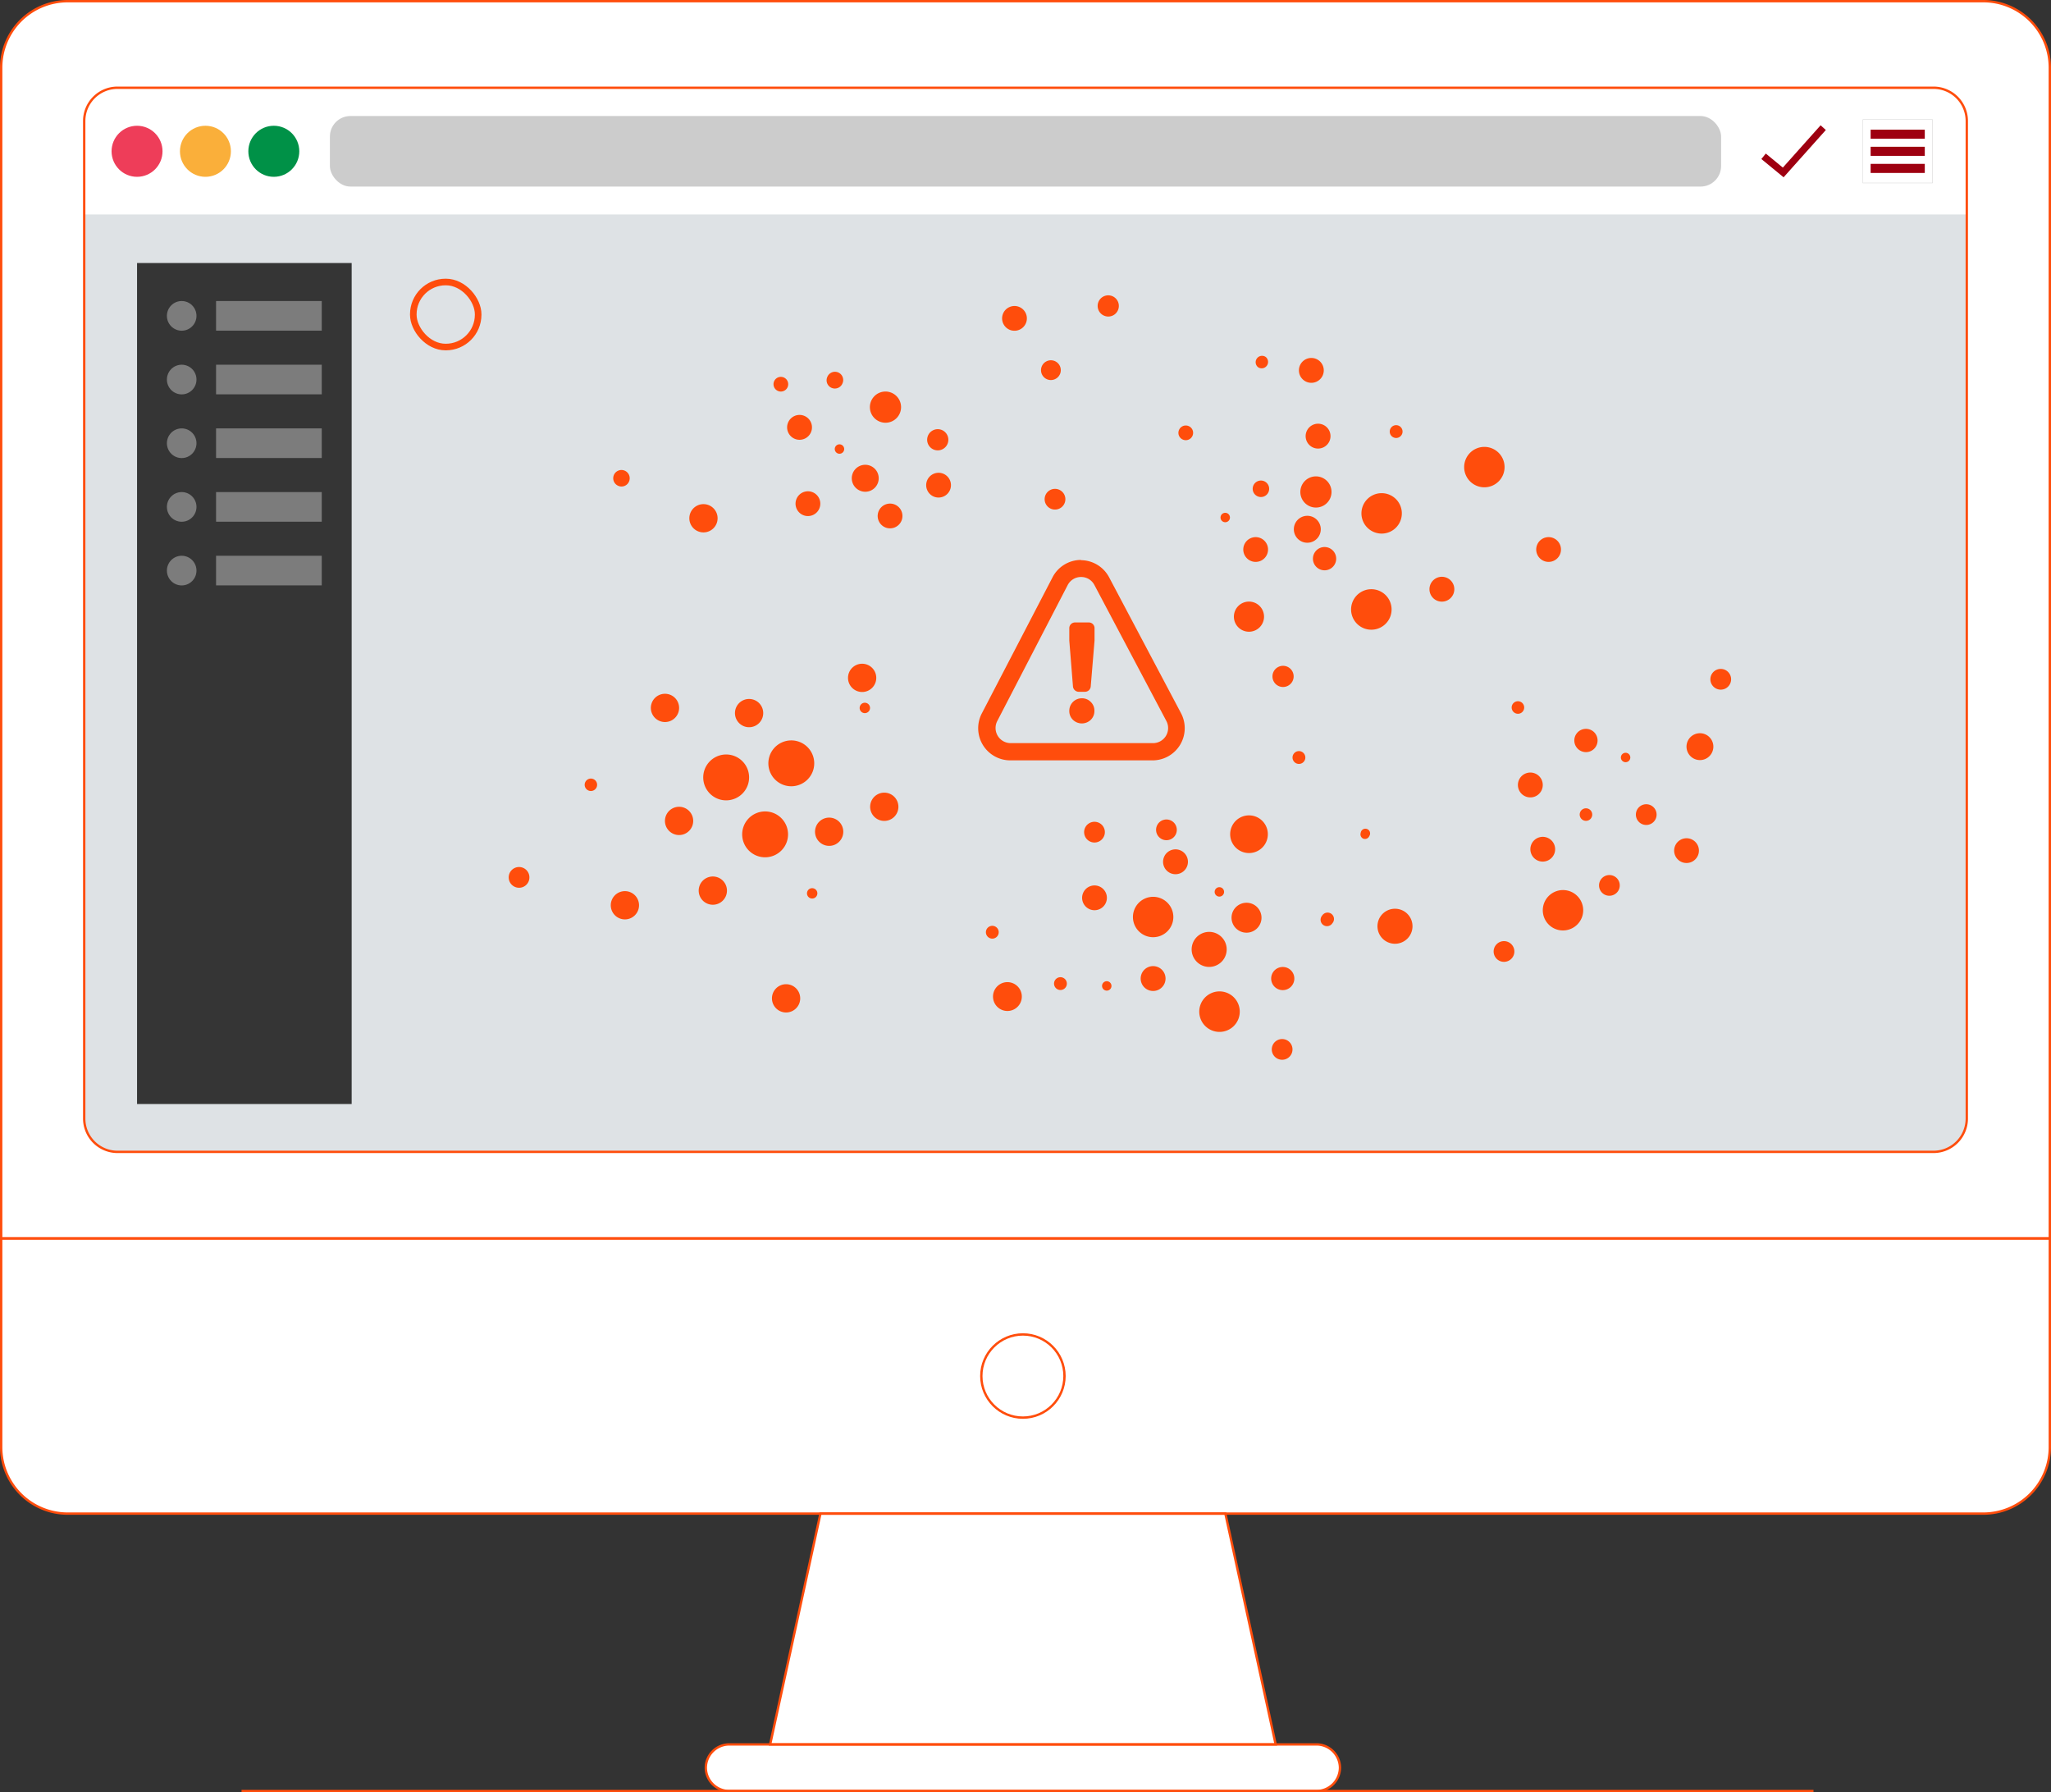 <svg xmlns="http://www.w3.org/2000/svg" viewBox="0 0 435.5 380.5"><rect x="0" y="0" width="435.5" height="380.5" fill="#333333" stroke="none"/><defs><style>.cls-1{fill:#fff;}.cls-2{fill:#dee2e5;}.cls-3{fill:#ee3d59;}.cls-4{fill:#faaf3a;}.cls-5{fill:#009147;}.cls-6{fill:#ccc;}.cls-7{fill:#cccbcb;}.cls-8{fill:#9e0010;}.cls-9{fill:#353535;}.cls-10{fill:#7c7c7c;}.cls-11,.cls-13{fill:none;stroke:#ff4d0c;stroke-miterlimit:10;}.cls-11{stroke-width:0.5px;}.cls-12{fill:#ff4d0c;}.cls-13{stroke-width:1.4px;}</style></defs><g id="Calque_2" data-name="Calque 2"><g id="Calque_5" data-name="Calque 5"><polygon class="cls-1" points="174.21 321.35 163.53 370.36 217.2 370.36 270.87 370.36 260.19 321.35 174.21 321.35"/><path class="cls-1" d="M435.25,14.39A14.13,14.13,0,0,0,421.13.25H14.37A14.13,14.13,0,0,0,.25,14.39V262.92h435Z"/><path class="cls-1" d="M.25,262.92v44.3a14.13,14.13,0,0,0,14.12,14.13H421.13a14.13,14.13,0,0,0,14.12-14.13v-44.3Z"/><path class="cls-1" d="M279.58,380.25H154.82a5,5,0,0,1-4.95-4.95h0a5,5,0,0,1,4.95-4.95H279.58a5,5,0,0,1,4.94,4.95h0A5,5,0,0,1,279.58,380.25Z"/></g><g id="Calque_1-2" data-name="Calque 1"><path class="cls-2" d="M410.56,18.63H24.94a7.06,7.06,0,0,0-7.06,7.06V237.48a7.07,7.07,0,0,0,7.06,7.07H410.56a7.07,7.07,0,0,0,7.06-7.07V25.69A7.06,7.06,0,0,0,410.56,18.63Z"/><path class="cls-1" d="M417.54,24.71a7.06,7.06,0,0,0-6-6H24a7.06,7.06,0,0,0-6,6V45.54H417.54Z"/><ellipse class="cls-3" cx="29.1" cy="32.12" rx="5.41" ry="5.42"/><ellipse class="cls-4" cx="43.62" cy="32.12" rx="5.41" ry="5.42"/><ellipse class="cls-5" cx="58.14" cy="32.12" rx="5.41" ry="5.42"/><rect class="cls-6" x="70.05" y="24.63" width="295.4" height="14.98" rx="4.36"/><rect class="cls-1" x="395.54" y="25.4" width="14.81" height="13.44"/><path class="cls-7" d="M395.51,25.36V38.88h14.88V25.36Zm14.8,13.45H395.58V25.44h14.73Z"/><rect class="cls-8" x="397.2" y="27.53" width="11.5" height="1.93"/><rect class="cls-8" x="397.2" y="31.16" width="11.5" height="1.93"/><rect class="cls-8" x="397.2" y="34.79" width="11.5" height="1.93"/><polygon class="cls-8" points="378.72 37.64 374 33.76 374.94 32.6 378.56 35.58 386.58 26.6 387.69 27.6 378.72 37.64"/><rect class="cls-9" x="29.1" y="55.84" width="45.57" height="178.55"/><rect class="cls-10" x="45.88" y="63.91" width="22.44" height="6.29"/><ellipse class="cls-10" cx="38.58" cy="67.06" rx="3.14" ry="3.15"/><rect class="cls-10" x="45.88" y="77.43" width="22.44" height="6.29"/><ellipse class="cls-10" cx="38.58" cy="80.58" rx="3.14" ry="3.15"/><rect class="cls-10" x="45.88" y="90.95" width="22.44" height="6.29"/><ellipse class="cls-10" cx="38.58" cy="94.1" rx="3.14" ry="3.15"/><rect class="cls-10" x="45.88" y="104.47" width="22.44" height="6.29"/><ellipse class="cls-10" cx="38.58" cy="107.62" rx="3.14" ry="3.15"/><rect class="cls-10" x="45.88" y="117.99" width="22.44" height="6.29"/><ellipse class="cls-10" cx="38.58" cy="121.14" rx="3.14" ry="3.15"/></g><g id="ORDINATEUR"><g id="Icon"><polygon class="cls-11" points="174.21 321.35 163.53 370.36 217.2 370.36 270.87 370.36 260.19 321.35 174.21 321.35"/><path class="cls-11" d="M435.25,14.39A14.13,14.13,0,0,0,421.13.25H14.37A14.13,14.13,0,0,0,.25,14.39V262.92h435Z"/><path class="cls-11" d="M410.56,18.63H24.94a7.06,7.06,0,0,0-7.06,7.06V237.48a7.07,7.07,0,0,0,7.06,7.07H410.56a7.07,7.07,0,0,0,7.06-7.07V25.69A7.06,7.06,0,0,0,410.56,18.63Z"/><path class="cls-11" d="M.25,262.92v44.3a14.13,14.13,0,0,0,14.12,14.13H421.13a14.13,14.13,0,0,0,14.12-14.13v-44.3Z"/><ellipse class="cls-11" cx="217.2" cy="292.14" rx="8.83" ry="8.83"/><path class="cls-11" d="M279.58,380.25H154.82a5,5,0,0,1-4.95-4.95h0a5,5,0,0,1,4.95-4.95H279.58a5,5,0,0,1,4.94,4.95h0A5,5,0,0,1,279.58,380.25Z"/></g><line class="cls-11" x1="51.29" y1="380.25" x2="385.07" y2="380.25"/></g><g id="Calque_3" data-name="Calque 3"><path class="cls-12" d="M305.22,127.56a2.64,2.64,0,1,1,3.41-1.52A2.65,2.65,0,0,1,305.22,127.56Z"/><path class="cls-12" d="M222.39,80.55a2.1,2.1,0,1,1,2.72-1.22A2.11,2.11,0,0,1,222.39,80.55Z"/><path class="cls-12" d="M327.88,119.12a2.63,2.63,0,1,1,3.4-1.52A2.63,2.63,0,0,1,327.88,119.12Z"/><path class="cls-12" d="M277.5,81.1a2.64,2.64,0,1,1,3.41-1.52A2.64,2.64,0,0,1,277.5,81.1Z"/><path class="cls-12" d="M186.7,174.09a3,3,0,1,1,3.86-1.72A3,3,0,0,1,186.7,174.09Z"/><path class="cls-12" d="M175,179.39a3,3,0,1,1,3.86-1.73A3,3,0,0,1,175,179.39Z"/><path class="cls-12" d="M173.48,190.06a1.09,1.09,0,0,0-.63-1.42,1.1,1.1,0,1,0,.63,1.42Z"/><path class="cls-12" d="M243.91,210.22a2.64,2.64,0,1,1,3.4-1.52A2.64,2.64,0,0,1,243.91,210.22Z"/><path class="cls-12" d="M248.66,185.43a2.64,2.64,0,1,1,3.41-1.53A2.65,2.65,0,0,1,248.66,185.43Z"/><path class="cls-12" d="M259.86,189.68a1,1,0,0,0-.56-1.25,1,1,0,1,0,.56,1.25Z"/><path class="cls-12" d="M161.39,179.93a3,3,0,1,1,3.86-1.73A3,3,0,0,1,161.39,179.93Z"/><path class="cls-12" d="M165.85,214.76a3,3,0,1,1,3.86-1.72A3,3,0,0,1,165.85,214.76Z"/><path class="cls-12" d="M150.3,191.89a3,3,0,1,1,3.86-1.73A3,3,0,0,1,150.3,191.89Z"/><path class="cls-12" d="M231.46,193.07a2.63,2.63,0,1,1,3.4-1.52A2.63,2.63,0,0,1,231.46,193.07Z"/><path class="cls-12" d="M140.14,153.1a3,3,0,1,1,3.86-1.73A3,3,0,0,1,140.14,153.1Z"/><path class="cls-12" d="M182,146.72a3,3,0,1,1,3.86-1.72A3,3,0,0,1,182,146.72Z"/><path class="cls-12" d="M148.32,112.84a3,3,0,1,1,3.85-1.73A3,3,0,0,1,148.32,112.84Z"/><path class="cls-12" d="M198.35,105.46a2.63,2.63,0,1,1,3.4-1.52A2.64,2.64,0,0,1,198.35,105.46Z"/><path class="cls-12" d="M188.05,112a2.63,2.63,0,1,1,3.4-1.52A2.64,2.64,0,0,1,188.05,112Z"/><path class="cls-12" d="M182.61,149.91a1.09,1.09,0,0,1,1.42-.64,1.1,1.1,0,1,1-.79,2.06A1.09,1.09,0,0,1,182.61,149.91Z"/><path class="cls-12" d="M170.61,109.39a2.63,2.63,0,1,1,3.4-1.52A2.63,2.63,0,0,1,170.61,109.39Z"/><path class="cls-12" d="M131.63,195a3,3,0,1,1,3.86-1.73A3,3,0,0,1,131.63,195Z"/><path class="cls-12" d="M167,164.85a3,3,0,1,1,3.86-1.72A3,3,0,0,1,167,164.85Z"/><path class="cls-12" d="M143.13,177.09a3,3,0,1,1,3.86-1.72A3,3,0,0,1,143.13,177.09Z"/><path class="cls-12" d="M158,154.2a3,3,0,1,1,3.86-1.73A3,3,0,0,1,158,154.2Z"/><path class="cls-12" d="M313.64,103.17a4.29,4.29,0,1,1,5.55-2.47A4.29,4.29,0,0,1,313.64,103.17Z"/><path class="cls-12" d="M291.84,113a4.29,4.29,0,1,1,5.54-2.48A4.28,4.28,0,0,1,291.84,113Z"/><path class="cls-12" d="M279.35,79a1,1,0,1,0-1.81-.7,1,1,0,1,0,1.81.7Z"/><path class="cls-12" d="M289.65,133.41a4.3,4.3,0,1,1,5.55-2.48A4.31,4.31,0,0,1,289.65,133.41Z"/><path class="cls-12" d="M257.42,218.8a4.3,4.3,0,1,1,5.54-2.48A4.3,4.3,0,0,1,257.42,218.8Z"/><path class="cls-12" d="M235.93,209.7a1,1,0,1,0-1.26.56A1,1,0,0,0,235.93,209.7Z"/><path class="cls-12" d="M160.72,181.69a4.87,4.87,0,1,1,6.29-2.81A4.88,4.88,0,0,1,160.72,181.69Z"/><path class="cls-12" d="M163.49,177.53a1.1,1.1,0,0,0-2.06-.79,1.1,1.1,0,1,0,2.06.79Z"/><path class="cls-12" d="M357.17,183.05a2.63,2.63,0,1,1,3.4-1.52A2.64,2.64,0,0,1,357.17,183.05Z"/><path class="cls-12" d="M125,167.85a1.32,1.32,0,1,1,1.7-.76A1.32,1.32,0,0,1,125,167.85Z"/><path class="cls-12" d="M363.62,159.53a2.85,2.85,0,1,0-3.68,1.65A2.84,2.84,0,0,0,363.62,159.53Z"/><path class="cls-12" d="M343.79,188.76a2.2,2.2,0,1,0-2.85,1.27A2.21,2.21,0,0,0,343.79,188.76Z"/><path class="cls-12" d="M321.41,202.79a2.2,2.2,0,1,0-2.85,1.27A2.21,2.21,0,0,0,321.41,202.79Z"/><path class="cls-12" d="M367.43,145a2.2,2.2,0,1,0-2.84,1.27A2.19,2.19,0,0,0,367.43,145Z"/><path class="cls-12" d="M112.27,187.06a2.2,2.2,0,1,0-2.84,1.27A2.19,2.19,0,0,0,112.27,187.06Z"/><path class="cls-12" d="M351.61,173.73a2.2,2.2,0,1,0-2.84,1.27A2.2,2.2,0,0,0,351.61,173.73Z"/><path class="cls-12" d="M338,173.41a1.33,1.33,0,1,0-1.72.77A1.32,1.32,0,0,0,338,173.41Z"/><path class="cls-12" d="M323.55,150.69a1.33,1.33,0,1,0-1.71.76A1.32,1.32,0,0,0,323.55,150.69Z"/><path class="cls-12" d="M339.06,158.09a2.47,2.47,0,1,0-3.18,1.43A2.46,2.46,0,0,0,339.06,158.09Z"/><path class="cls-12" d="M326.64,182.75a2.63,2.63,0,1,1,3.4-1.52A2.64,2.64,0,0,1,326.64,182.75Z"/><path class="cls-12" d="M324,169.12a2.64,2.64,0,1,1,3.41-1.52A2.64,2.64,0,0,1,324,169.12Z"/><path class="cls-12" d="M330.34,197.26a4.29,4.29,0,1,1,5.55-2.48A4.31,4.31,0,0,1,330.34,197.26Z"/><path class="cls-12" d="M346,161.38a1,1,0,1,0-1.82-.69,1,1,0,0,0,1.82.69Z"/><path class="cls-12" d="M198.32,95.47a2.25,2.25,0,1,1,2.9-1.3A2.25,2.25,0,0,1,198.32,95.47Z"/><path class="cls-12" d="M186.39,102.57a2.86,2.86,0,1,0-3.69,1.64A2.85,2.85,0,0,0,186.39,102.57Z"/><path class="cls-12" d="M179.17,95.73a1,1,0,1,0-1.24.55A1,1,0,0,0,179.17,95.73Z"/><path class="cls-12" d="M178.94,81.27A1.75,1.75,0,0,0,175.68,80a1.75,1.75,0,1,0,3.26,1.25Z"/><path class="cls-12" d="M187.07,88.9a2.64,2.64,0,1,1,3.41-1.52A2.65,2.65,0,0,1,187.07,88.9Z"/><path class="cls-12" d="M168.84,93.2a2.64,2.64,0,1,1,3.4-1.53A2.64,2.64,0,0,1,168.84,93.2Z"/><path class="cls-12" d="M164.33,81.06a1.56,1.56,0,1,1,2.91,1.12,1.56,1.56,0,0,1-2.91-1.12Z"/><path class="cls-12" d="M186.84,89.53a3.31,3.31,0,1,1,4.27-1.91A3.3,3.3,0,0,1,186.84,89.53Z"/><path class="cls-12" d="M188.93,86.79a1,1,0,1,0-1.26.56A1,1,0,0,0,188.93,86.79Z"/><path class="cls-12" d="M271.64,145.71a2.25,2.25,0,1,1,2.9-1.3A2.26,2.26,0,0,1,271.64,145.71Z"/><path class="cls-12" d="M234.51,67.05a2.25,2.25,0,1,1,2.91-1.29A2.24,2.24,0,0,1,234.51,67.05Z"/><path class="cls-12" d="M280.26,113.39a2.86,2.86,0,1,0-3.69,1.65A2.86,2.86,0,0,0,280.26,113.39Z"/><path class="cls-12" d="M261.08,110.27a1,1,0,1,0-1.24.55A1,1,0,0,0,261.08,110.27Z"/><path class="cls-12" d="M269.37,104.41a1.75,1.75,0,1,0-2.25,1A1.75,1.75,0,0,0,269.37,104.41Z"/><path class="cls-12" d="M133.59,102.17a1.75,1.75,0,1,0-2.25,1A1.73,1.73,0,0,0,133.59,102.17Z"/><path class="cls-12" d="M278.93,95.06a2.64,2.64,0,1,1,3.41-1.52A2.65,2.65,0,0,1,278.93,95.06Z"/><path class="cls-12" d="M265.68,119.12a2.63,2.63,0,1,1,3.4-1.52A2.63,2.63,0,0,1,265.68,119.12Z"/><path class="cls-12" d="M214.47,70.05a2.63,2.63,0,1,1,3.4-1.52A2.64,2.64,0,0,1,214.47,70.05Z"/><path class="cls-12" d="M250.32,91.35a1.56,1.56,0,1,1,.9,2A1.55,1.55,0,0,1,250.32,91.35Z"/><path class="cls-12" d="M278.24,107.54a3.31,3.31,0,1,1,4.27-1.91A3.31,3.31,0,0,1,278.24,107.54Z"/><path class="cls-12" d="M266.6,192.3a3.18,3.18,0,1,1-4.45.61A3.19,3.19,0,0,1,266.6,192.3Z"/><path class="cls-12" d="M262,174.72a4,4,0,1,0,5.65-.78A4,4,0,0,0,262,174.72Z"/><path class="cls-12" d="M280.75,194.37a1.36,1.36,0,1,0,2.16,1.64,1.36,1.36,0,1,0-2.16-1.64Z"/><path class="cls-12" d="M274.73,160a1.36,1.36,0,1,0,1.9-.26A1.35,1.35,0,0,0,274.73,160Z"/><path class="cls-12" d="M211.47,209.73a3.06,3.06,0,1,0,4.29-.59A3.05,3.05,0,0,0,211.47,209.73Z"/><path class="cls-12" d="M209.56,197.18a1.36,1.36,0,0,0,2.16,1.64,1.36,1.36,0,1,0-2.16-1.64Z"/><path class="cls-12" d="M224.09,208a1.36,1.36,0,1,0,1.9-.26A1.36,1.36,0,0,0,224.09,208Z"/><path class="cls-12" d="M295.37,90.8a1.36,1.36,0,1,0,1.9-.26A1.36,1.36,0,0,0,295.37,90.8Z"/><path class="cls-12" d="M266.9,76.08a1.35,1.35,0,0,0,.26,1.9,1.36,1.36,0,0,0,1.64-2.16A1.35,1.35,0,0,0,266.9,76.08Z"/><path class="cls-12" d="M270.41,206.27a2.46,2.46,0,1,0,3.45-.48A2.47,2.47,0,0,0,270.41,206.27Z"/><path class="cls-12" d="M279.29,117.11a2.47,2.47,0,1,0,3.45-.47A2.46,2.46,0,0,0,279.29,117.11Z"/><path class="cls-12" d="M259,198.6a3.72,3.72,0,1,1-5.21.71A3.72,3.72,0,0,1,259,198.6Z"/><path class="cls-12" d="M298.45,193.68a3.72,3.72,0,1,1-5.21.72A3.73,3.73,0,0,1,298.45,193.68Z"/><path class="cls-12" d="M274,224.12a2.2,2.2,0,1,1-.43-3.08A2.2,2.2,0,0,1,274,224.12Z"/><path class="cls-12" d="M225.77,107.31a2.2,2.2,0,1,1-.43-3.08A2.19,2.19,0,0,1,225.77,107.31Z"/><path class="cls-12" d="M234.15,178a2.2,2.2,0,1,1-.42-3.08A2.19,2.19,0,0,1,234.15,178Z"/><path class="cls-12" d="M249.43,177.51a2.2,2.2,0,1,1-.42-3.08A2.2,2.2,0,0,1,249.43,177.51Z"/><path class="cls-12" d="M243.31,198.69a4.29,4.29,0,1,1,5.55-2.47A4.3,4.3,0,0,1,243.31,198.69Z"/><path class="cls-12" d="M290.75,177.5a1,1,0,1,0-1.82-.69,1,1,0,0,0,.56,1.25A1,1,0,0,0,290.75,177.5Z"/><path class="cls-12" d="M152.45,169.6a4.87,4.87,0,1,1,6.29-2.81A4.88,4.88,0,0,1,152.45,169.6Z"/><path class="cls-12" d="M166.28,166.61a4.87,4.87,0,1,1,6.29-2.81A4.88,4.88,0,0,1,166.28,166.61Z"/><path class="cls-12" d="M167,161.67a1.1,1.1,0,1,1,.64,1.42A1.1,1.1,0,0,1,167,161.67Z"/><path class="cls-12" d="M265.2,134.12a3.2,3.2,0,1,1,3.2-3.2A3.2,3.2,0,0,1,265.2,134.12Z"/><rect class="cls-13" x="87.76" y="59.87" width="13.77" height="13.81" rx="6.86"/><path class="cls-12" d="M229.55,122.5a3.16,3.16,0,0,1,2.83,1.7l15.28,28.87a3.2,3.2,0,0,1-2.83,4.7H214.6a3.21,3.21,0,0,1-2.85-4.68l14.95-28.86a3.18,3.18,0,0,1,2.85-1.73m0-3.62a6.8,6.8,0,0,0-6.06,3.69l-15,28.86a6.82,6.82,0,0,0,6.06,10h30.23a6.83,6.83,0,0,0,6-10l-15.28-28.87a6.82,6.82,0,0,0-6-3.63Z"/><path class="cls-12" d="M228.27,132.15h2.92a1.21,1.21,0,0,1,1.22,1.22V136l-.81,9.75a1.23,1.23,0,0,1-1.22,1.12h-1.33a1.24,1.24,0,0,1-1.22-1.13l-.78-9.74v-2.59A1.21,1.21,0,0,1,228.27,132.15Zm-.45,20.67a2.57,2.57,0,0,1-.77-1.9,2.65,2.65,0,0,1,2.66-2.67,2.58,2.58,0,0,1,1.9.78,2.53,2.53,0,0,1,.77,1.89,2.57,2.57,0,0,1-.77,1.9,2.72,2.72,0,0,1-3.79,0Z"/></g></g></svg>